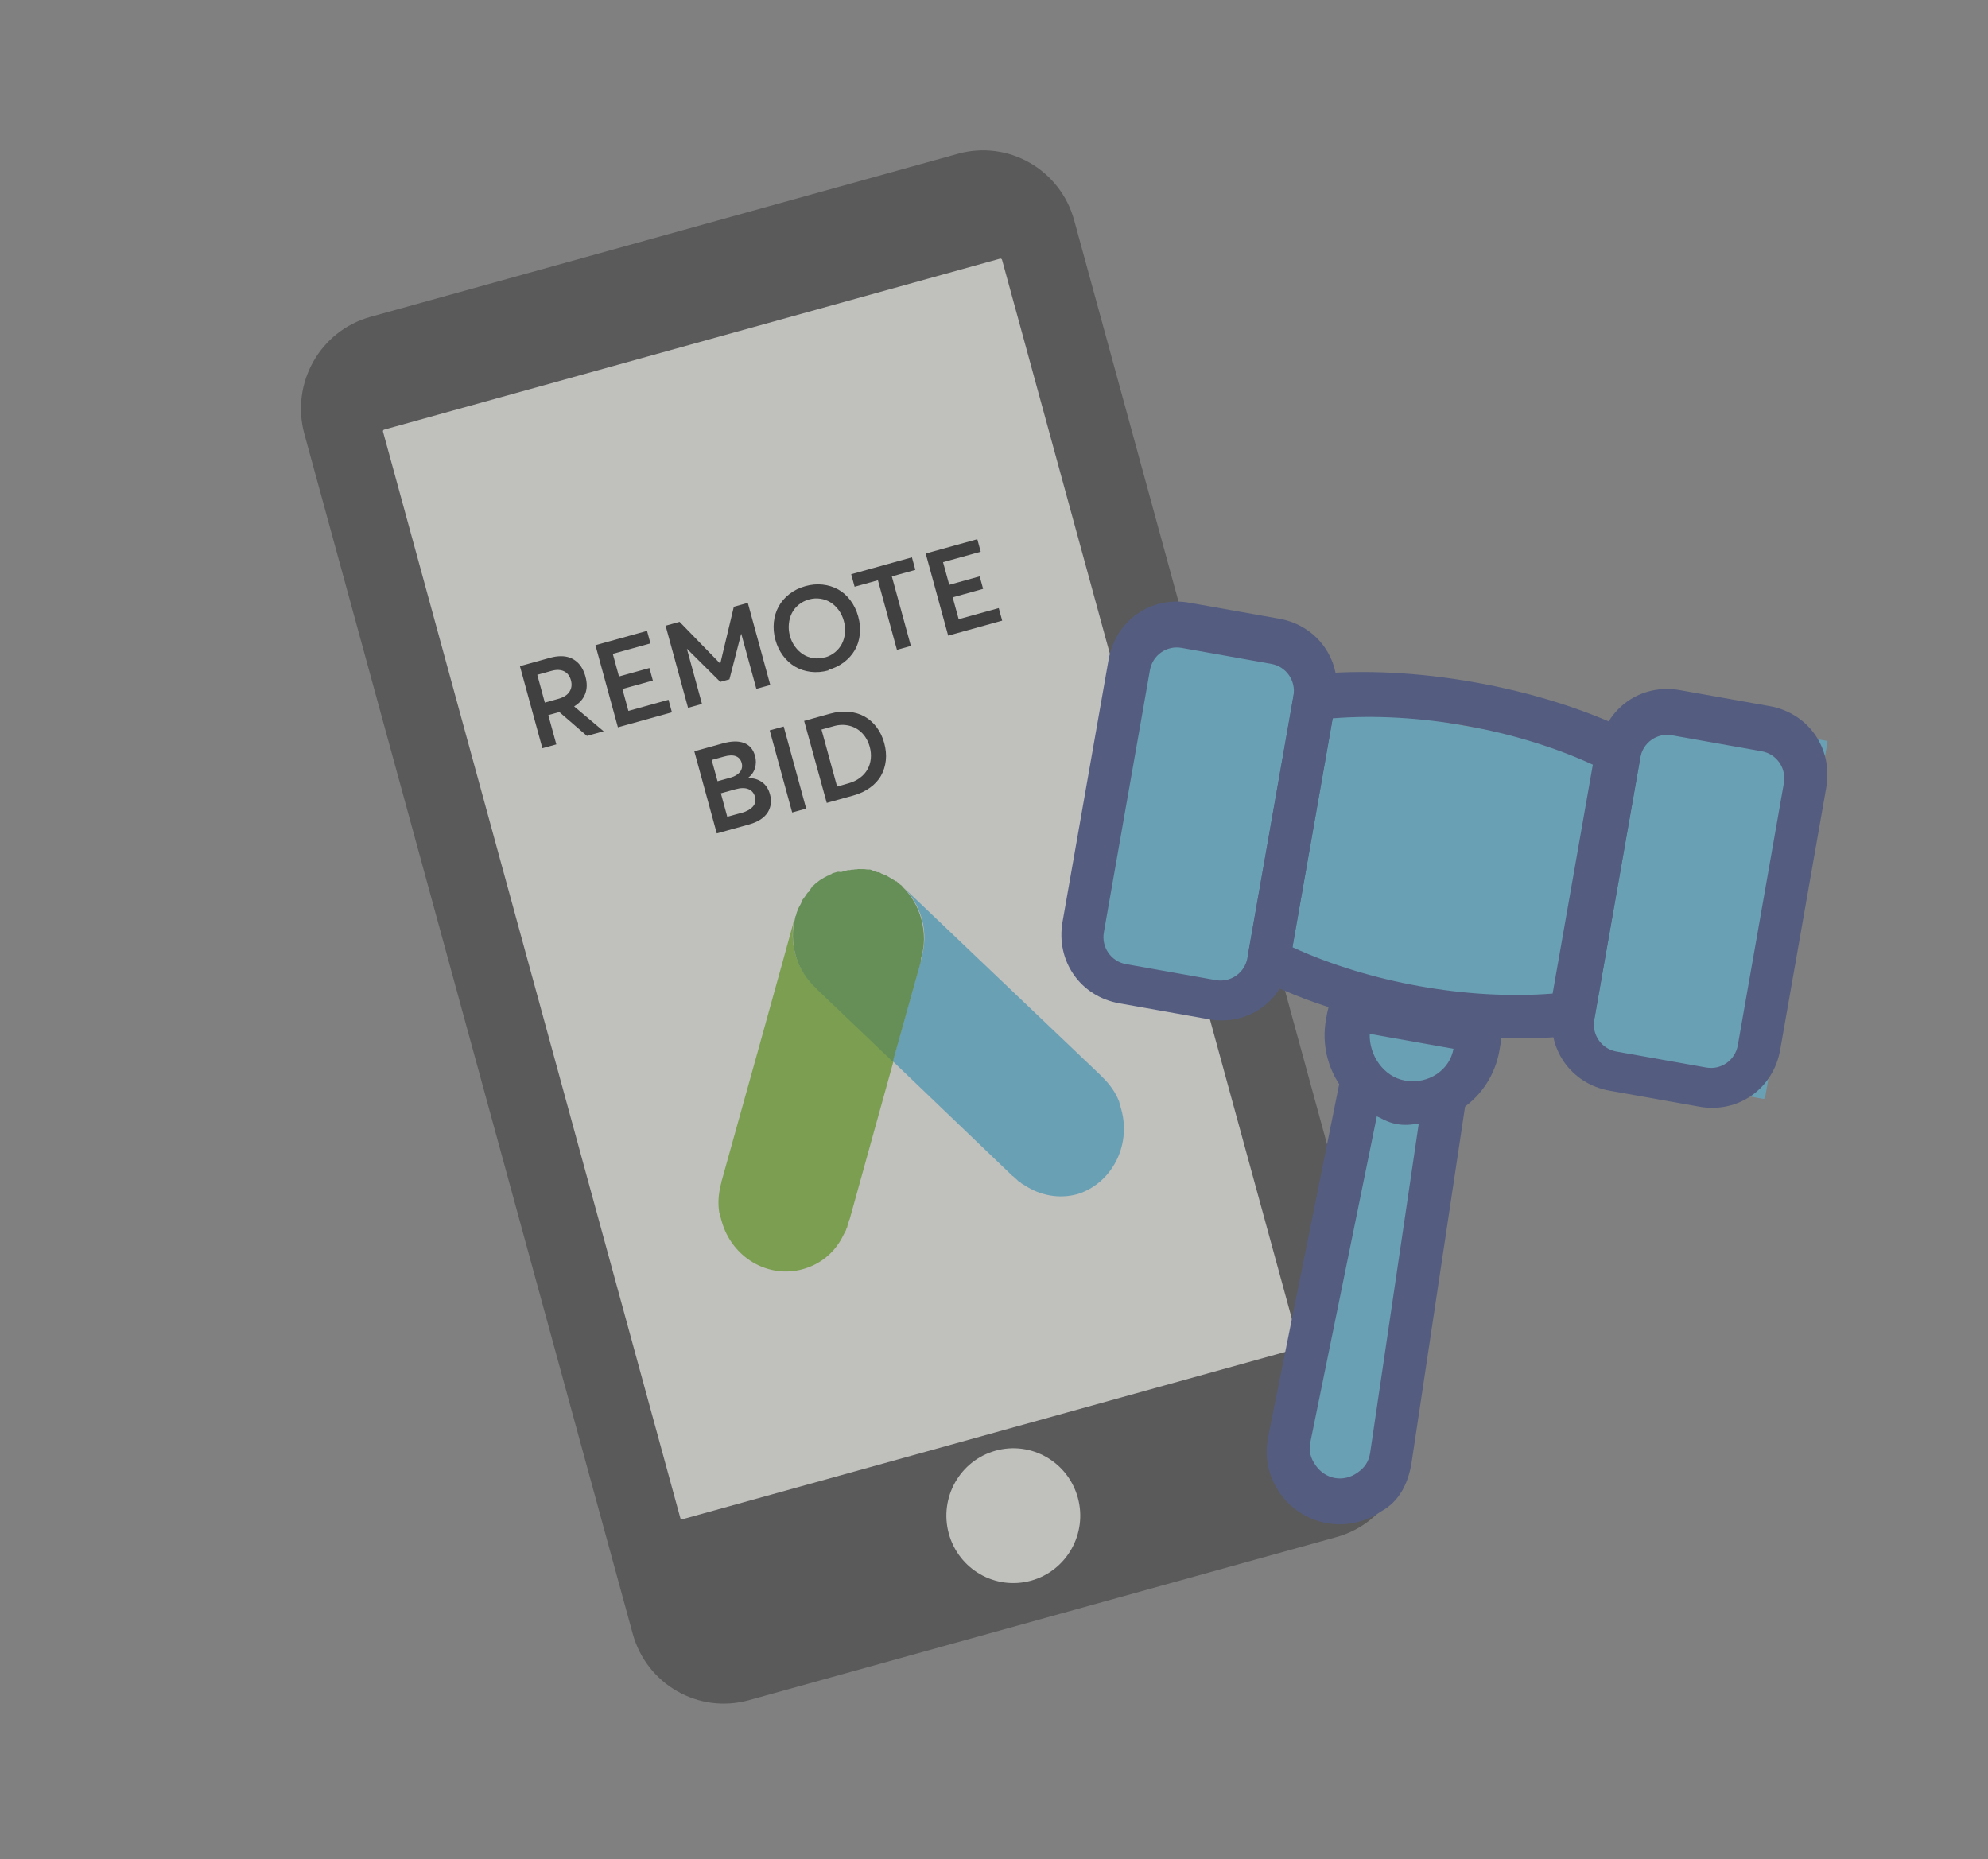 <svg width="139" height="130" viewBox="0 0 139 130" fill="none" xmlns="http://www.w3.org/2000/svg">
<rect x="0" y="0" width="139" height="130" fill="#808080" stroke="none"/>
<g opacity="0.5">
<path d="M66.979 10.755L25.896 22.159C22.377 23.136 20.312 26.799 21.282 30.344L44.239 114.238C45.209 117.783 48.846 119.863 52.365 118.886L93.448 107.481C96.967 106.504 99.032 102.842 98.062 99.297L75.105 15.403C74.135 11.858 70.499 9.778 66.979 10.755Z" fill="#333333"/>
<path d="M47.57 106.155L26.78 30.183C26.764 30.122 26.801 30.057 26.86 30.041L69.922 18.087C69.982 18.07 70.046 18.107 70.063 18.168L90.853 94.14C90.869 94.201 90.832 94.266 90.772 94.282L47.711 106.236C47.647 106.254 47.586 106.216 47.57 106.155Z" fill="#FFFFFA"/>
<path d="M72.094 110.528C74.585 109.837 76.049 107.242 75.362 104.732C74.675 102.223 72.099 100.749 69.607 101.441C67.116 102.132 65.653 104.727 66.339 107.237C67.026 109.746 69.602 111.22 72.094 110.528Z" fill="#FFFFFA"/>
<path d="M57.069 69.06C56.401 68.473 55.863 67.647 55.605 66.702C55.367 65.833 55.367 64.98 55.57 64.151C55.45 64.713 50.464 82.559 50.464 82.559C50.464 82.559 50.438 82.606 50.448 82.644C50.433 82.73 50.407 82.778 50.391 82.863C50.246 83.473 50.183 84.1 50.286 84.762L50.297 84.8C50.307 84.838 50.328 84.913 50.338 84.951C50.349 84.989 50.359 85.026 50.38 85.102C50.39 85.14 50.39 85.14 50.4 85.178C50.421 85.253 50.431 85.291 50.452 85.366C51.145 87.897 53.671 89.432 56.136 88.747C57.442 88.385 58.447 87.496 58.986 86.33C58.986 86.33 58.986 86.33 59.012 86.282C59.038 86.235 59.064 86.187 59.09 86.139L59.116 86.091C59.142 86.043 59.168 85.995 59.183 85.91C59.209 85.862 59.209 85.862 59.235 85.814C59.225 85.776 59.261 85.766 59.251 85.728C59.292 85.595 59.334 85.462 59.375 85.328C59.375 85.328 59.365 85.29 59.401 85.28L62.504 74.095L57.224 69.057C57.126 69.125 57.079 69.097 57.069 69.06Z" fill="#76BC21"/>
<path d="M78.407 77.607C78.386 77.531 78.365 77.456 78.355 77.418C78.345 77.38 78.345 77.38 78.334 77.342C78.324 77.304 78.314 77.267 78.293 77.191C78.283 77.153 78.262 77.078 78.252 77.04L78.241 77.002C77.993 76.38 77.62 75.874 77.186 75.425C77.129 75.36 77.082 75.332 77.025 75.267C77.015 75.229 76.968 75.201 76.968 75.201C76.968 75.201 63.619 62.486 63.194 62.076C63.779 62.645 64.224 63.416 64.462 64.284C64.72 65.229 64.668 66.178 64.403 67.065C64.414 67.102 64.388 67.15 64.388 67.15L62.416 74.201L70.77 82.206C70.77 82.206 70.781 82.243 70.817 82.233C70.921 82.327 71.024 82.42 71.128 82.513C71.138 82.551 71.174 82.541 71.185 82.579C71.231 82.606 71.231 82.606 71.278 82.634C71.324 82.662 71.371 82.689 71.428 82.755L71.475 82.783C71.521 82.81 71.568 82.838 71.614 82.866C71.614 82.866 71.614 82.866 71.661 82.893C72.707 83.579 74.032 83.861 75.338 83.499C77.71 82.759 79.099 80.138 78.407 77.607Z" fill="#54C0E8"/>
<path d="M64.392 67.028C64.668 66.179 64.673 65.202 64.415 64.258C64.177 63.389 63.742 62.656 63.147 62.049C63.137 62.011 63.1 62.021 63.09 61.983C63.08 61.946 63.044 61.956 63.033 61.918C62.987 61.89 62.976 61.853 62.94 61.863C62.93 61.825 62.894 61.835 62.883 61.797C62.837 61.769 62.79 61.742 62.733 61.676C62.723 61.639 62.686 61.648 62.676 61.611C62.65 61.659 62.64 61.621 62.593 61.593C62.547 61.565 62.547 61.565 62.5 61.538C62.453 61.51 62.407 61.482 62.36 61.455C62.314 61.427 62.314 61.427 62.267 61.399C62.221 61.371 62.221 61.371 62.174 61.344C62.127 61.316 62.081 61.288 62.034 61.261L61.987 61.233C61.941 61.205 61.894 61.177 61.858 61.188L61.812 61.16C61.765 61.132 61.682 61.114 61.635 61.087C61.635 61.087 61.599 61.097 61.589 61.059C61.542 61.031 61.496 61.004 61.413 60.986C61.413 60.986 61.413 60.986 61.377 60.996C61.294 60.978 61.247 60.951 61.164 60.933C61.118 60.905 61.035 60.888 60.988 60.86C60.988 60.86 60.952 60.87 60.942 60.832C60.859 60.815 60.812 60.787 60.74 60.807C60.74 60.807 60.657 60.789 60.62 60.799C60.538 60.782 60.501 60.792 60.419 60.774C60.263 60.777 60.144 60.769 59.989 60.772C59.989 60.772 59.989 60.772 59.952 60.782C59.88 60.802 59.797 60.784 59.761 60.794C59.761 60.794 59.761 60.794 59.725 60.804C59.652 60.824 59.605 60.797 59.533 60.817C59.533 60.817 59.533 60.817 59.497 60.827C59.424 60.847 59.388 60.857 59.305 60.839C59.269 60.849 59.269 60.849 59.269 60.849C59.196 60.87 59.16 60.88 59.087 60.9L59.051 60.91C58.979 60.93 58.906 60.95 58.834 60.97C58.761 60.99 58.632 60.945 58.559 60.965L58.523 60.975C58.45 60.995 58.414 61.005 58.342 61.026L58.305 61.036C58.233 61.056 58.16 61.076 58.135 61.124C58.135 61.124 58.135 61.124 58.098 61.134C58.026 61.154 58 61.202 57.927 61.222C57.927 61.222 57.927 61.222 57.891 61.232C57.819 61.252 57.756 61.31 57.72 61.32C57.72 61.32 57.72 61.32 57.684 61.33C57.549 61.408 57.451 61.476 57.316 61.554C57.254 61.612 57.218 61.622 57.155 61.68C57.093 61.738 57.057 61.748 56.995 61.806C56.933 61.864 56.907 61.912 56.834 61.932C56.834 61.932 56.798 61.942 56.808 61.98C56.782 62.028 56.72 62.085 56.694 62.133C56.617 62.277 56.59 62.325 56.528 62.383C56.528 62.383 56.528 62.383 56.492 62.392C56.466 62.44 56.404 62.498 56.378 62.546C56.378 62.546 56.342 62.556 56.352 62.594C56.326 62.642 56.264 62.7 56.238 62.748L56.212 62.795C56.186 62.843 56.15 62.853 56.124 62.901L56.098 62.949C56.072 62.997 56.046 63.045 56.02 63.093C56.031 63.13 56.031 63.13 56.005 63.178C55.979 63.226 55.979 63.226 55.953 63.274C55.927 63.322 55.901 63.37 55.875 63.417C55.849 63.465 55.849 63.465 55.823 63.513C55.797 63.561 55.797 63.561 55.772 63.609C55.782 63.647 55.746 63.657 55.756 63.694C55.73 63.742 55.704 63.79 55.689 63.876C55.699 63.913 55.663 63.923 55.673 63.961C55.647 64.009 55.657 64.047 55.621 64.057C55.632 64.095 55.595 64.105 55.606 64.142C55.616 64.18 55.58 64.19 55.59 64.228C55.377 65.019 55.387 65.91 55.625 66.779C55.883 67.724 56.411 68.512 57.089 69.137C57.099 69.174 57.146 69.202 57.146 69.202L62.426 74.24L64.398 67.189C64.377 67.114 64.403 67.066 64.392 67.028Z" fill="#4C9C2E"/>
<path d="M42.206 51.135L40.155 49.407L40.151 49.391C40.519 49.17 40.771 48.884 40.912 48.53C41.053 48.177 41.061 47.772 40.935 47.31C40.875 47.093 40.797 46.898 40.698 46.726C40.6 46.554 40.479 46.405 40.334 46.279C40.19 46.154 40.027 46.055 39.843 45.987C39.659 45.919 39.45 45.884 39.217 45.885C38.984 45.886 38.734 45.921 38.47 45.994L36.353 46.582L37.924 52.323L38.898 52.053L38.337 50.005L39.11 49.791L41.039 51.459L42.206 51.135ZM37.566 47.188L38.564 46.911C38.915 46.813 39.207 46.826 39.443 46.943C39.678 47.06 39.838 47.271 39.921 47.574C40.002 47.87 39.968 48.135 39.819 48.367C39.671 48.599 39.407 48.766 39.024 48.872L38.094 49.13L37.566 47.188ZM43.204 50.858L46.981 49.809L46.742 48.933L43.938 49.711L43.519 48.18L45.648 47.589L45.409 46.713L43.279 47.304L42.846 45.722L45.48 44.991L45.241 44.115L41.633 45.117L43.204 50.858ZM51.309 42.43L50.365 46.39L50.349 46.395L47.516 43.483L46.538 43.755L48.109 49.496L49.083 49.226L48.03 45.379L48.042 45.375L50.362 47.682L51.001 47.505L51.819 44.327L51.831 44.323L52.884 48.17L53.858 47.9L52.287 42.159L51.309 42.43ZM57.921 46.84C58.331 46.726 58.694 46.549 59.01 46.309C59.326 46.068 59.58 45.785 59.767 45.462C59.954 45.138 60.071 44.774 60.116 44.367C60.162 43.959 60.124 43.541 60.006 43.111C59.888 42.681 59.704 42.303 59.458 41.977C59.212 41.65 58.926 41.398 58.601 41.217C58.276 41.036 57.914 40.924 57.52 40.88C57.127 40.837 56.725 40.872 56.315 40.986C55.893 41.103 55.519 41.287 55.197 41.538C54.875 41.789 54.624 42.079 54.443 42.41C54.262 42.74 54.15 43.106 54.107 43.509C54.065 43.911 54.101 44.322 54.214 44.736C54.328 45.154 54.506 45.525 54.748 45.849C54.989 46.172 55.271 46.429 55.595 46.62C55.919 46.81 56.282 46.93 56.686 46.979C57.09 47.028 57.505 46.994 57.927 46.877L57.921 46.84ZM57.677 45.965C57.405 46.041 57.135 46.061 56.869 46.02C56.603 45.979 56.363 45.893 56.152 45.756C55.941 45.62 55.752 45.443 55.59 45.22C55.427 44.998 55.307 44.747 55.231 44.467C55.154 44.186 55.129 43.909 55.156 43.634C55.182 43.359 55.25 43.111 55.362 42.885C55.474 42.658 55.636 42.46 55.844 42.288C56.051 42.116 56.293 41.993 56.566 41.918C56.83 41.845 57.092 41.827 57.353 41.865C57.614 41.903 57.849 41.986 58.063 42.118C58.277 42.25 58.465 42.426 58.633 42.652C58.801 42.877 58.922 43.136 59.001 43.424C59.08 43.712 59.107 43.998 59.078 44.277C59.048 44.557 58.977 44.806 58.86 45.03C58.742 45.254 58.583 45.446 58.379 45.614C58.174 45.781 57.94 45.901 57.675 45.974L57.677 45.965ZM62.714 45.442L63.688 45.171L62.357 40.306L64.001 39.85L63.761 38.974L59.515 40.153L59.754 41.029L61.383 40.577L62.714 45.442ZM66.295 44.448L70.072 43.399L69.832 42.523L67.029 43.301L66.61 41.77L68.739 41.179L68.499 40.303L66.37 40.895L65.937 39.312L68.571 38.581L68.332 37.705L64.724 38.707L66.295 44.448ZM52.309 54.408L52.304 54.393C52.554 54.204 52.715 53.973 52.792 53.697C52.87 53.42 52.87 53.144 52.794 52.864C52.667 52.403 52.411 52.1 52.023 51.953C51.635 51.806 51.141 51.816 50.541 51.982L48.546 52.536L50.117 58.277L52.385 57.648C52.696 57.561 52.961 57.445 53.18 57.3C53.399 57.154 53.566 56.989 53.681 56.804C53.796 56.619 53.865 56.422 53.892 56.211C53.919 55.999 53.901 55.779 53.837 55.546C53.733 55.164 53.544 54.876 53.271 54.685C52.998 54.493 52.675 54.4 52.309 54.408ZM49.76 53.142L50.592 52.911C50.954 52.806 51.239 52.795 51.448 52.877C51.657 52.959 51.794 53.116 51.857 53.349C51.893 53.479 51.897 53.601 51.868 53.715C51.84 53.829 51.787 53.929 51.712 54.013C51.638 54.098 51.547 54.17 51.444 54.228C51.342 54.286 51.228 54.335 51.102 54.37L50.171 54.628L49.76 53.142ZM51.857 56.835L50.851 57.114L50.402 55.473L51.427 55.188C51.794 55.086 52.094 55.083 52.329 55.18C52.563 55.276 52.718 55.454 52.789 55.714C52.861 55.979 52.814 56.208 52.642 56.401C52.469 56.593 52.209 56.741 51.859 56.843L51.857 56.835ZM55.389 56.814L56.367 56.542L54.796 50.801L53.818 51.073L55.389 56.814ZM57.806 56.143L59.656 55.629C60.109 55.504 60.5 55.319 60.833 55.078C61.166 54.837 61.424 54.557 61.603 54.235C61.783 53.914 61.894 53.56 61.936 53.171C61.978 52.781 61.939 52.376 61.823 51.954C61.708 51.532 61.531 51.165 61.292 50.849C61.053 50.533 60.773 50.284 60.447 50.103C60.122 49.921 59.752 49.812 59.339 49.774C58.925 49.736 58.496 49.778 58.05 49.902L56.225 50.409L57.806 56.143ZM58.53 55.004L57.438 51.014L58.31 50.773C58.684 50.669 59.043 50.662 59.389 50.749C59.735 50.835 60.033 51.008 60.282 51.265C60.53 51.523 60.707 51.843 60.812 52.226C60.889 52.506 60.913 52.784 60.886 53.055C60.858 53.326 60.781 53.572 60.656 53.798C60.531 54.023 60.356 54.221 60.131 54.389C59.906 54.558 59.644 54.686 59.348 54.768L58.53 55.004Z" fill="black"/>
<rect width="11.788" height="25.422" rx="0.117" transform="matrix(0.984 0.175 -0.173 0.985 79.727 43.254)" fill="#54C0E8"/>
<rect width="18.643" height="20.209" rx="0.117" transform="matrix(-0.173 0.985 -0.984 -0.175 112.292 52.503)" fill="#54C0E8"/>
<rect width="42.37" height="6.736" rx="0.117" transform="matrix(-0.173 0.985 -0.984 -0.175 103.609 63.008)" fill="#54C0E8"/>
<rect width="13.472" height="25.422" rx="0.117" transform="matrix(0.984 0.175 -0.173 0.985 114.536 49.458)" fill="#54C0E8"/>
<path d="M98.865 71.876C94.892 71.168 91.203 70.076 88.042 68.427C87.452 68.104 87.145 67.398 87.256 66.766L90.475 48.446C90.586 47.814 91.115 47.257 91.779 47.158C98.802 46.455 107.584 48.02 113.941 51.108C114.532 51.43 114.839 52.136 114.728 52.768L111.509 71.089C111.398 71.721 110.869 72.278 110.205 72.376C106.675 72.833 102.837 72.584 98.865 71.876ZM90.368 66.235C95.754 68.715 102.654 69.945 108.558 69.477L111.37 53.472C105.983 50.992 99.084 49.763 93.18 50.231L90.368 66.235V66.235Z" fill="#28397F"/>
<path d="M118.812 77.384L112.539 76.266C109.821 75.782 108.101 73.304 108.582 70.566L111.8 52.245C112.281 49.508 114.742 47.775 117.46 48.259L123.732 49.377C126.45 49.861 128.171 52.34 127.69 55.077L124.472 73.398C123.991 76.135 121.53 77.869 118.812 77.384ZM116.905 51.418C115.86 51.231 114.875 51.925 114.69 52.977L111.472 71.298C111.287 72.351 111.975 73.343 113.02 73.529L119.293 74.647C120.338 74.833 121.323 74.14 121.507 73.087L124.726 54.766C124.911 53.713 124.223 52.722 123.177 52.535L116.905 51.418Z" fill="#28397F"/>
<path d="M84.523 71.273L78.251 70.155C75.533 69.671 73.812 67.192 74.293 64.455L77.511 46.134C77.992 43.396 80.453 41.663 83.171 42.148L89.444 43.265C92.162 43.75 93.882 46.228 93.402 48.966L90.183 67.287C89.702 70.024 87.241 71.757 84.523 71.273ZM82.616 45.306C81.571 45.12 80.587 45.813 80.402 46.866L77.183 65.187C76.998 66.24 77.686 67.231 78.732 67.418L85.004 68.535C86.05 68.722 87.034 68.028 87.219 66.975L90.438 48.655C90.622 47.602 89.934 46.61 88.889 46.424L82.616 45.306Z" fill="#28397F"/>
<path d="M92.78 106.509C91.317 106.248 90.173 105.393 89.485 104.401C88.625 103.162 88.428 101.824 88.65 100.561L93.717 75.402C93.828 74.771 94.32 74.424 94.775 74.288C95.231 74.152 95.858 74.264 96.411 74.797C97.308 75.825 98.981 76.123 100.174 75.467C100.667 75.121 101.294 75.233 101.884 75.555C102.265 75.84 102.572 76.546 102.498 76.967L98.686 102.349C98.427 103.823 97.787 105.012 96.594 105.668C95.609 106.362 94.244 106.77 92.78 106.509ZM96.274 78.03L91.615 100.872C91.504 101.504 91.639 101.962 91.983 102.458C92.671 103.449 93.926 103.673 94.91 102.979C95.402 102.633 95.685 102.249 95.796 101.617L99.201 78.552C98.082 78.786 97.246 78.637 96.274 78.03Z" fill="#28397F"/>
<path d="M97.7 78.502C94.354 77.906 92.117 74.684 92.709 71.315C92.82 70.683 92.931 70.051 93.251 69.457C93.571 68.862 94.272 68.553 95.109 68.702C97.79 69.397 100.717 69.918 103.472 70.192C104.099 70.304 104.862 70.874 104.96 71.543C105.058 72.212 104.947 72.844 104.836 73.476C104.244 76.845 101.045 79.098 97.7 78.502ZM95.771 72.295C95.722 73.806 96.754 75.293 98.218 75.554C99.89 75.852 101.367 74.812 101.626 73.338C99.744 73.003 97.653 72.63 95.771 72.295Z" fill="#28397F"/>
</g>
</svg>
